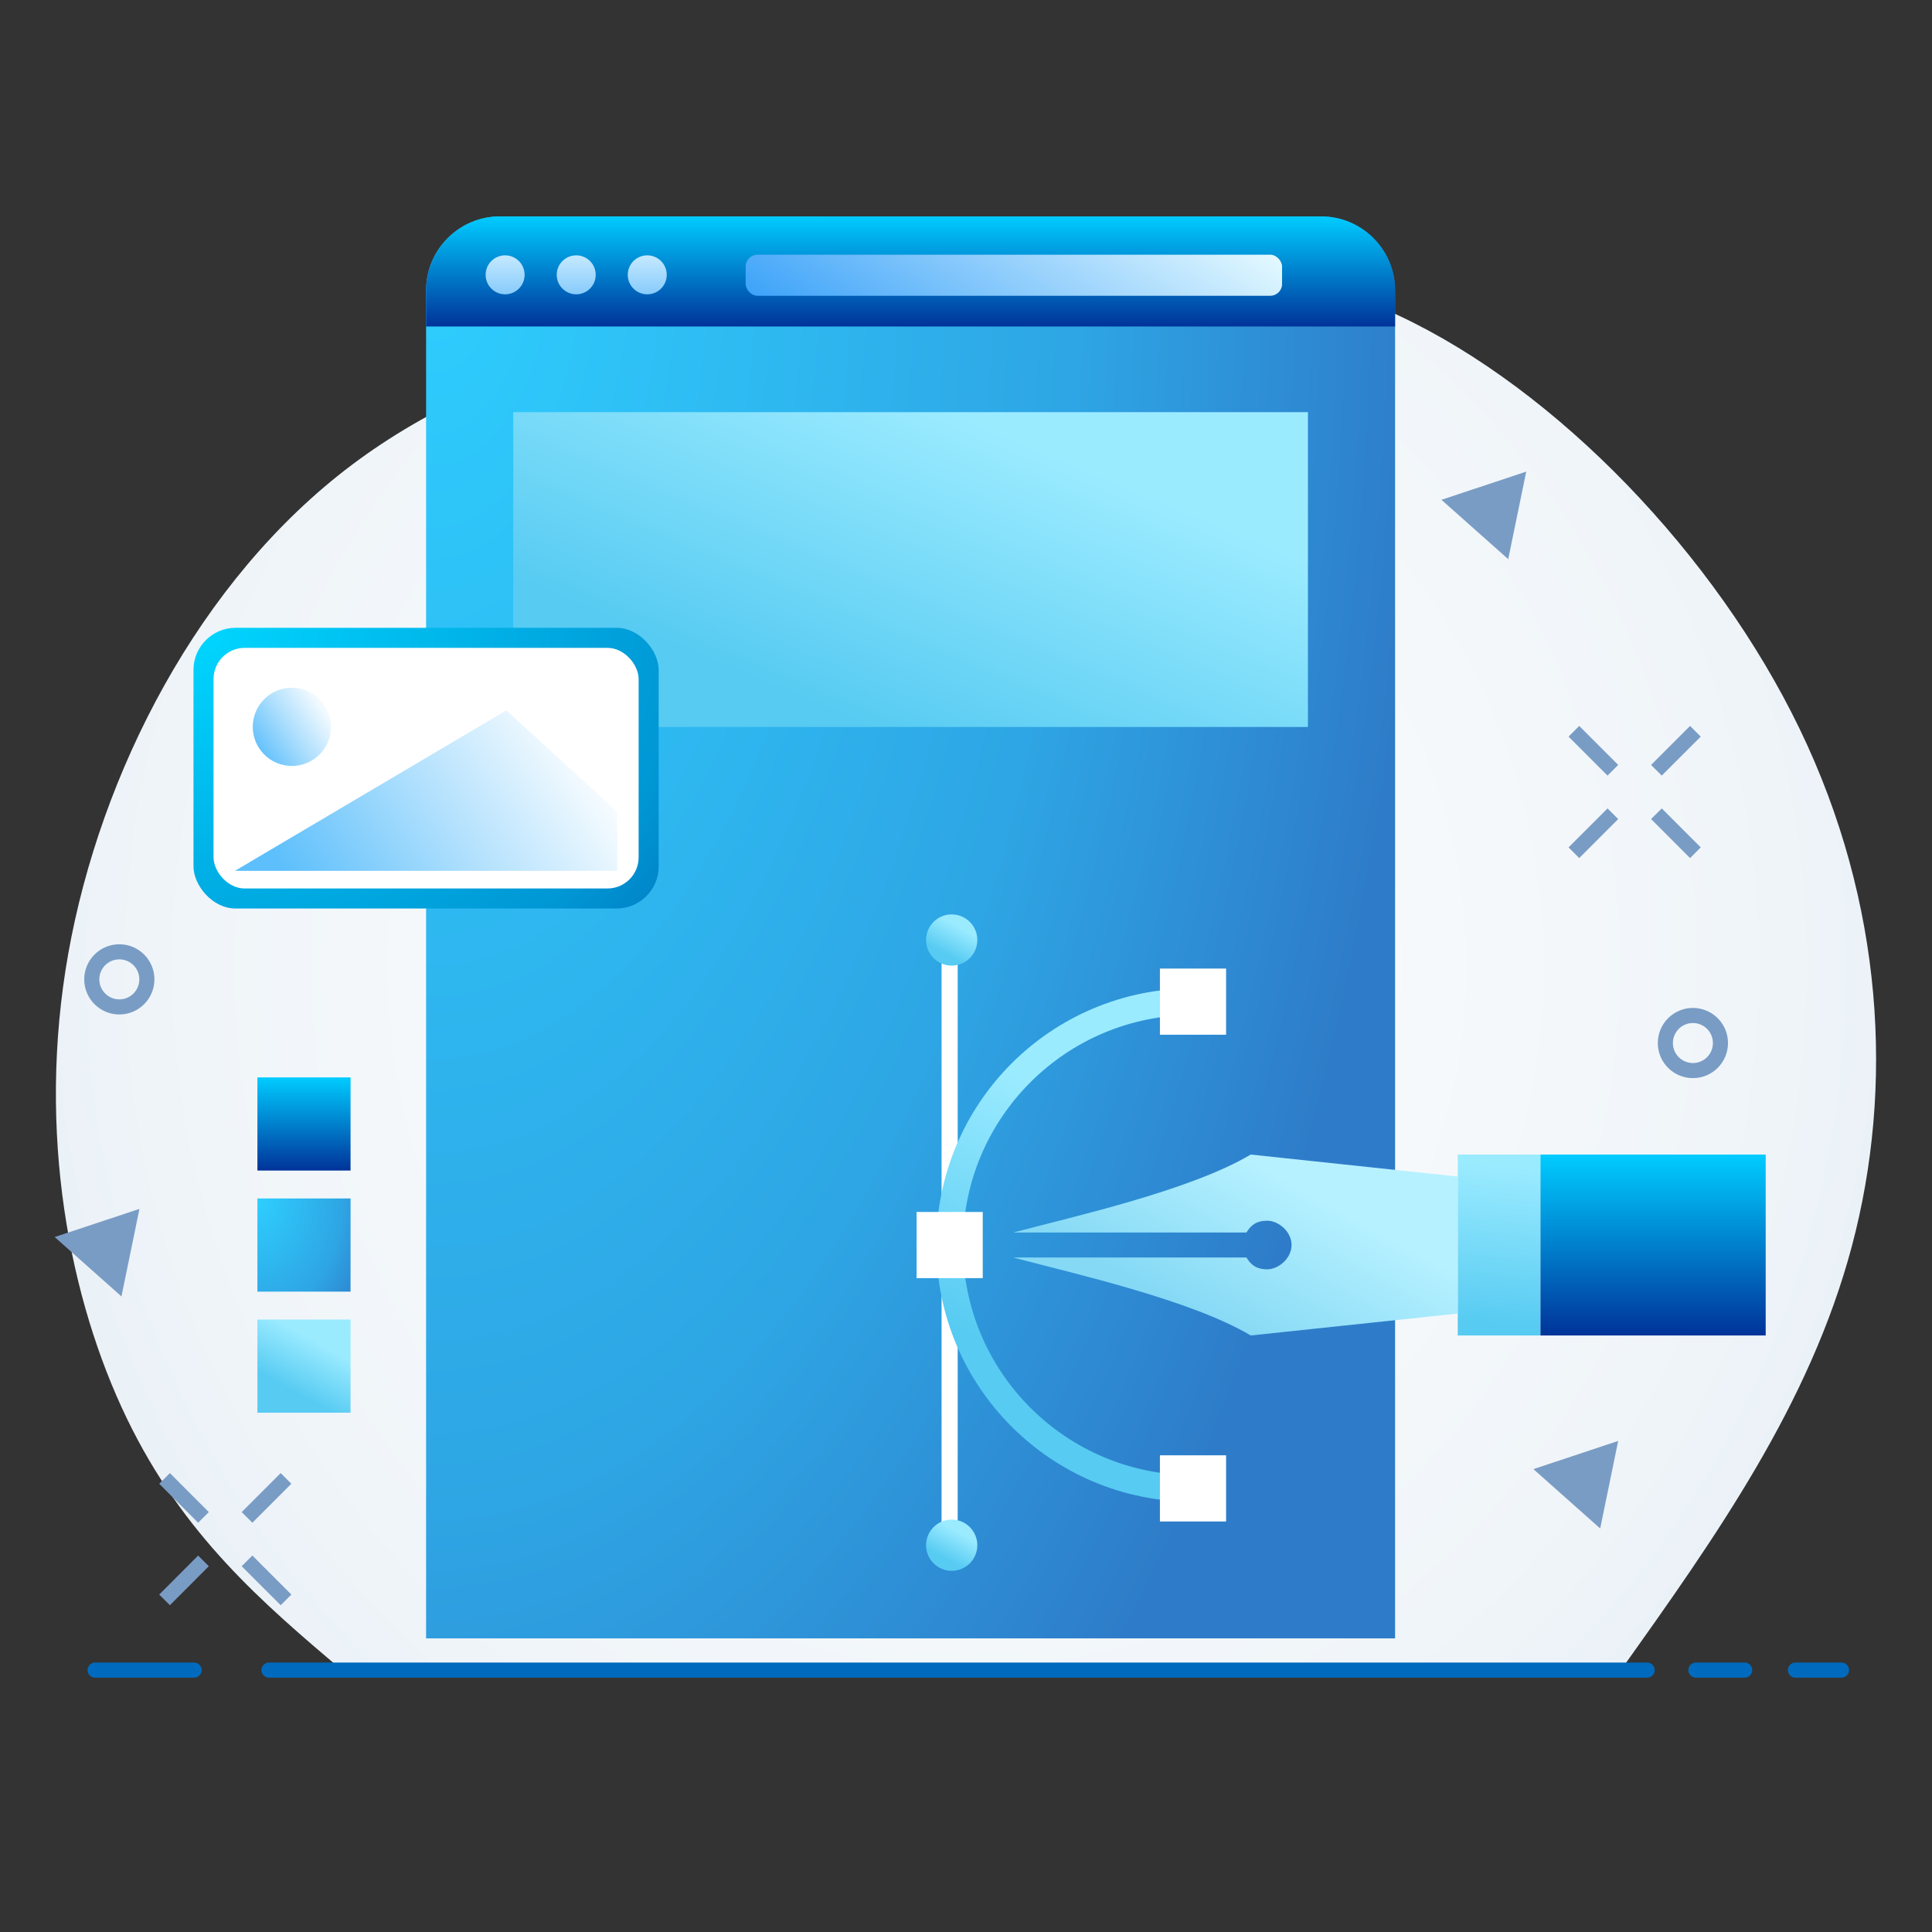 <svg clip-rule="evenodd" fill-rule="evenodd" height="256" image-rendering="optimizeQuality" shape-rendering="geometricPrecision" text-rendering="geometricPrecision" viewBox="0 0 30924 30924" width="256" xmlns="http://www.w3.org/2000/svg" xmlns:xlink="http://www.w3.org/1999/xlink"><rect x="0" y="0" width="30924" height="30924" fill="#333333" stroke="none"/><linearGradient id="id0" gradientUnits="userSpaceOnUse" x1="4650.41" x2="5079.64" y1="22256.9" y2="21476.2"><stop offset="0" stop-color="#57cbf2"/><stop offset="1" stop-color="#9bebff"/></linearGradient><linearGradient id="id1" gradientUnits="userSpaceOnUse" x1="4096.35" x2="5247.49" y1="12023.8" y2="11243.6"><stop offset="0" stop-color="#5dbffb"/><stop offset=".478" stop-color="#aedffd"/><stop offset="1" stop-color="#fff"/></linearGradient><linearGradient id="id2" gradientUnits="userSpaceOnUse" x1="8085.42" x2="8085.42" y1="4710.61" y2="4086.69"><stop offset="0" stop-color="#87cbfb"/><stop offset="1" stop-color="#c5e9ff"/></linearGradient><linearGradient id="id3" gradientUnits="userSpaceOnUse" x1="26459.4" x2="26459.4" y1="21376.2" y2="18480.4"><stop offset="0" stop-color="#039"/><stop offset=".49" stop-color="#007fcc"/><stop offset="1" stop-color="#0cf"/></linearGradient><linearGradient id="id4" gradientUnits="userSpaceOnUse" x1="14574.7" x2="14574.7" xlink:href="#id3" y1="5225.99" y2="3463.76"/><linearGradient id="id5" gradientUnits="userSpaceOnUse" x1="4865.04" x2="4865.04" xlink:href="#id3" y1="18735.6" y2="17244.6"/><linearGradient id="id6" gradientUnits="userSpaceOnUse" x1="10359.9" x2="10359.9" xlink:href="#id2" y1="4710.61" y2="4086.69"/><linearGradient id="id7" gradientUnits="userSpaceOnUse" x1="9222.66" x2="9222.66" xlink:href="#id2" y1="4710.61" y2="4086.69"/><linearGradient id="id8" gradientUnits="userSpaceOnUse" x1="15114.8" x2="15350.8" xlink:href="#id0" y1="15260.4" y2="14831"/><linearGradient id="id9" gradientUnits="userSpaceOnUse" x1="15114.8" x2="15350.8" xlink:href="#id0" y1="24947.2" y2="24517.9"/><linearGradient id="id10" gradientUnits="userSpaceOnUse" x1="19143.7" x2="20408.1" y1="21078.3" y2="18778.3"><stop offset="0" stop-color="#85d9f5"/><stop offset="1" stop-color="#b6f1ff"/></linearGradient><linearGradient id="id11" gradientUnits="userSpaceOnUse" x1="4665.24" x2="8973.92" xlink:href="#id1" y1="14114.6" y2="11194.5"/><linearGradient id="id12" gradientUnits="userSpaceOnUse" x1="13568.8" x2="15580.5" xlink:href="#id0" y1="11518.4" y2="6713.38"/><linearGradient id="id13" gradientUnits="userSpaceOnUse" x1="16068.3" x2="18014.2" xlink:href="#id0" y1="21698.1" y2="18158.5"/><linearGradient id="id14" gradientUnits="userSpaceOnUse" x1="23885.1" x2="24104.8" xlink:href="#id0" y1="21200.3" y2="18656.3"/><linearGradient id="id15" gradientUnits="userSpaceOnUse" x1="14866.2" x2="17590.6" y1="6574.19" y2="2236.13"><stop offset="0" stop-color="#3ca2f9"/><stop offset="1" stop-color="#e6faff"/></linearGradient><radialGradient id="id16" cx="15462.1" cy="15462.1" gradientTransform="matrix(1.365 0 0 1.462 -5649 -7144)" gradientUnits="userSpaceOnUse" r="14567.3"><stop offset="0" stop-color="#fff"/><stop offset=".62" stop-color="#f0f5f9"/><stop offset="1" stop-color="#e1ebf4"/></radialGradient><radialGradient id="id17" cx="4134.46" cy="19197.8" fx="4134.46" fy="19197.8" gradientTransform="matrix(-1.971 1.542 1.151 2.672 -9816 -38467)" gradientUnits="userSpaceOnUse" r="905.97"><stop offset="0" stop-color="#2eceff"/><stop offset=".651" stop-color="#2ea5e4"/><stop offset="1" stop-color="#2e7cc9"/></radialGradient><radialGradient id="id18" cx="6974.68" cy="3691.37" fx="6974.68" fy="3691.37" gradientTransform="matrix(1.343 1.542 -.784 2.672 503 -16924)" gradientUnits="userSpaceOnUse" r="10206.4" xlink:href="#id17"/><radialGradient id="id19" cx="3171.24" cy="10093.9" gradientTransform="matrix(1.971 .93 -1.151 1.612 8540 -9130)" gradientUnits="userSpaceOnUse" r="5254.71"><stop offset="0" stop-color="#00d6ff"/><stop offset=".651" stop-color="#0097d5"/><stop offset="1" stop-color="#0059ac"/></radialGradient><g id="Layer_x0020_1"><g id="_558437064"><path d="m0 0h30924v30924h-30924z" fill="none"/><path d="m5472 26732c-1268-1077-2537-2154-3443-4031s-1449-4555-936-7439c514-2884 2084-5975 4540-7822s5798-2451 8738-2884c2939-433 5476-695 8013 493s5073 3826 6422 6619 1510 5743 835 8280c-675 2536-2186 4660-3697 6784-6824 0-13648 0-20472 0z" fill="url(#id16)"/><path d="m1522 26732h1585m1198 0h22059m781 0h780m813 0h737" fill="none" stroke="#006bbe" stroke-linecap="round" stroke-linejoin="round" stroke-width="241.576"/><path d="m8001 3464h13147c650 0 1182 531 1182 1181v21579h-15510v-21579c0-650 531-1181 1181-1181z" fill="url(#id18)"/><path d="m8001 3464h13147c650 0 1182 531 1182 1181v581h-15510v-581c0-650 531-1181 1181-1181z" fill="url(#id4)"/><circle cx="8085" cy="4399" fill="url(#id2)" r="312"/><circle cx="9223" cy="4399" fill="url(#id7)" r="312"/><circle cx="10360" cy="4399" fill="url(#id6)" r="312"/><rect fill="url(#id15)" height="657" rx="189" width="8586" x="11935" y="4077"/><path d="m15329 15124v9609h-258v-9609z" fill="#fff" fill-rule="nonzero"/><path d="m8215 6597h12720v5039h-12720z" fill="url(#id12)"/><path d="m4120 17245h1491v1491h-1491z" fill="url(#id5)"/><path d="m4120 19183h1491v1491h-1491z" fill="url(#id17)"/><path d="m4120 21121h1491v1491h-1491z" fill="url(#id0)"/><path d="m23333 18480h1324v2896h-1324z" fill="url(#id14)"/><path d="m23333 18832-3314-352c-959 573-2841 994-3800 1248h3732c68-113 155-189 333-189 179 0 389 174 389 389s-210 389-389 389c-178 0-265-76-333-189h-3732c959 255 2841 676 3800 1248l3314-351z" fill="url(#id10)"/><path d="m24657 18480h3605v2896h-3605z" fill="url(#id3)"/><path d="m19096 24037c-1135 0-2162-460-2906-1204-743-743-1203-1770-1203-2905 0-1134 460-2161 1203-2905 744-743 1771-1203 2906-1203v426c-1017 0-1938 412-2604 1078-667 667-1079 1587-1079 2604s412 1938 1079 2604c666 666 1587 1079 2604 1079z" fill="url(#id13)"/><path d="m14671 19399h1059v1059h-1059z" fill="#fff"/><path d="m18566 15503h1059v1059h-1059z" fill="#fff"/><path d="m18566 23294h1059v1059h-1059z" fill="#fff"/><rect fill="url(#id19)" height="4493" rx="674" width="7446" x="3097" y="10049"/><rect fill="#fff" height="3851" rx="498" width="6804" x="3418" y="10370"/><path d="m9879 12991-1775-1620-4344 2568h6119z" fill="url(#id11)"/><circle cx="4672" cy="11634" fill="url(#id1)" r="626"/><circle cx="15233" cy="15046" fill="url(#id8)" r="410"/><circle cx="15233" cy="24733" fill="url(#id9)" r="410"/><path d="m25192 11705 624 624m1321-624-624 624m-697 696-624 624m1321-624 624 624" fill="none" stroke="#799cc5" stroke-linejoin="round" stroke-width="241.576"/><path d="m24429 7549-1357 451 1069 950z" fill="#799cc5"/><g fill="none" stroke-linejoin="round" stroke-width="241.576"><circle cx="27097" cy="16695" r="441" stroke="#799cc5"/><path d="m2634 23664 623 624m1321-624-624 624m-697 696-623 624m1320-624 624 624" stroke="#799cc5"/><circle cx="1910" cy="15676" r="441" stroke="#799cc5"/></g><path d="m2232 19350-1357 450 1069 951z" fill="#799cc5"/><path d="m25901 23064-1357 451 1069 950z" fill="#799cc5"/></g></g></svg>